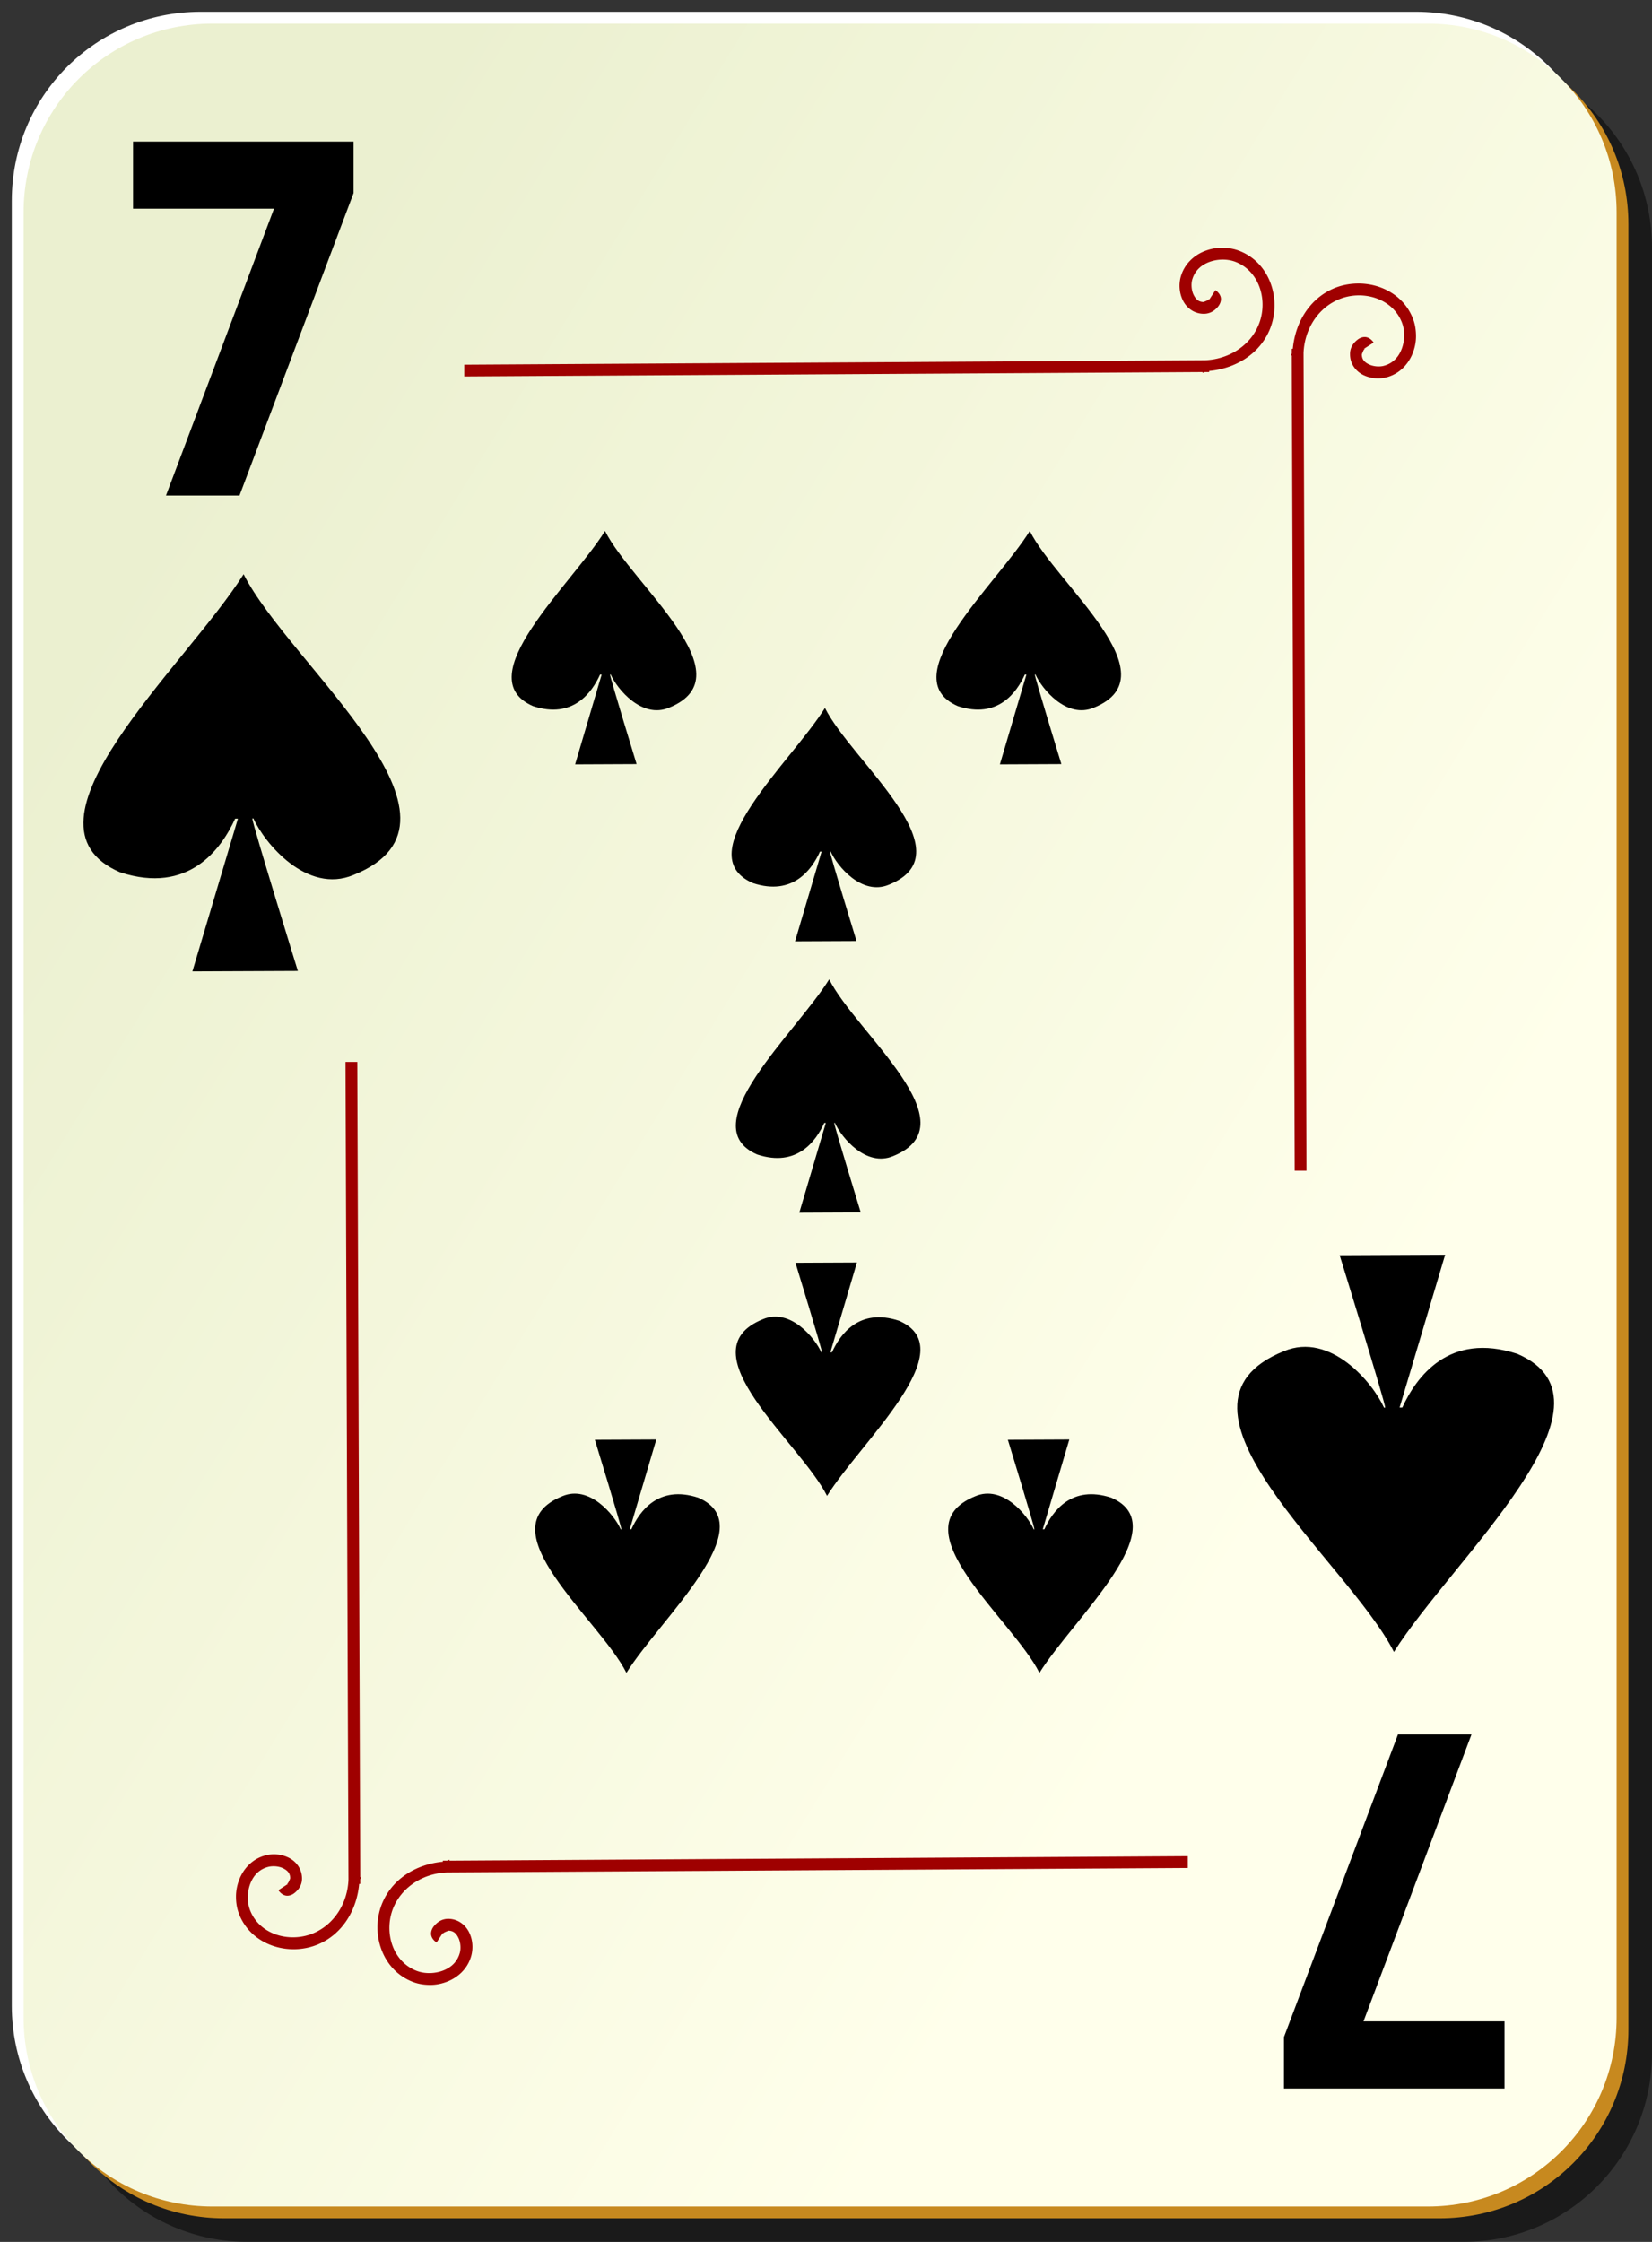 <svg xmlns="http://www.w3.org/2000/svg" viewBox="0 0 140 190" version="1.0"><rect x="0" y="0" width="140" height="190" fill="#333333" stroke="none"/><defs><linearGradient id="a" y2="128.7" gradientUnits="userSpaceOnUse" x2="109" gradientTransform="translate(0 -1)" y1="63.1" x1="2"><stop offset="0" stop-color="#ebf0d0"/><stop offset="1" stop-color="#ffffeb"/></linearGradient></defs><path d="M21 5h103c8.86 0 16 7.136 16 16v153c0 8.86-7.14 16-16 16H21c-8.864 0-16-7.14-16-16V21c0-8.864 7.136-16 16-16z" fill-opacity=".498"/><path d="M17 1h103c8.86 0 16 7.136 16 16v153c0 8.86-7.14 16-16 16H17c-8.864 0-16-7.14-16-16V17C1 8.136 8.136 1 17 1z" fill="#fff"/><path d="M19 3h103c8.86 0 16 7.136 16 16v153c0 8.86-7.14 16-16 16H19c-8.864 0-16-7.14-16-16V19c0-8.864 7.136-16 16-16z" fill="#c7891f"/><path d="M18 2h103c8.86 0 16 7.136 16 16v153c0 8.86-7.14 16-16 16H18c-8.864 0-16-7.14-16-16V18C2 9.136 9.136 2 18 2z" fill="url(#a)"/><path d="M103.53 21c-.5.002-.97.099-1.44.281-.93.364-1.73 1.112-2.03 2.188-.173.645-.12 1.381.19 2s.93 1.119 1.75 1.125c.48.003.85-.196 1.16-.532.15-.167.31-.415.31-.718s-.21-.583-.47-.75l-.53.812c.07.046 0-.005 0-.062 0-.058.02-.022-.03.031-.1.106-.46.219-.44.219-.42-.003-.65-.217-.84-.594s-.23-.905-.13-1.281c.21-.751.72-1.231 1.41-1.5.69-.27 1.55-.298 2.25-.031 2.11.807 2.82 3.429 1.93 5.437-.77 1.764-2.58 2.83-4.5 2.906l-62.776.375v1l62.566-.375v.063c.07 0 .14-.06.21-.063h.35v-.093c2.16-.195 4.19-1.362 5.09-3.407 1.1-2.492.15-5.748-2.56-6.781-.47-.18-.97-.252-1.47-.25zm11.41 3.031c-.67.023-1.35.163-1.97.438-2.05.903-3.21 2.93-3.41 5.093h-.09v.344c0 .078-.06.141-.06.219h.06l.25 69.094h1l-.25-69.313c.08-1.919 1.14-3.72 2.91-4.5 2-.887 4.62-.178 5.43 1.938.27.698.24 1.561-.03 2.25-.27.688-.75 1.202-1.5 1.406-.37.102-.9.064-1.28-.125s-.59-.421-.59-.844c0 .018.11-.34.21-.437.06-.049.09-.031.04-.032-.06 0-.11-.07-.07 0l.82-.531c-.17-.259-.45-.468-.75-.469-.31 0-.55.16-.72.313-.34.306-.54.681-.53 1.156 0 .819.5 1.44 1.12 1.75a2.86 2.86 0 002 .188c1.08-.293 1.82-1.102 2.19-2.031.18-.465.28-.941.28-1.438s-.07-.996-.25-1.469c-.77-2.029-2.8-3.068-4.81-3zM29.281 90l.25 69.31c-.076 1.92-1.142 3.72-2.906 4.5-2.008.89-4.63.18-5.437-1.93-.267-.7-.239-1.57.031-2.26.269-.68.749-1.2 1.5-1.4.376-.1.904-.07 1.281.12s.591.42.594.85c0-.02-.113.34-.219.43-.053.05-.089.04-.031.04.057 0 .108.07.062 0l-.812.53c.167.26.447.47.75.47s.551-.16.718-.32c.336-.3.535-.68.532-1.15-.006-.82-.506-1.44-1.125-1.75s-1.355-.37-2-.19c-1.076.29-1.824 1.1-2.188 2.03-.182.47-.279.94-.281 1.44s.07.99.25 1.47c1.033 2.7 4.289 3.66 6.781 2.56 2.045-.9 3.212-2.93 3.407-5.09h.093v-.35c.003-.08.063-.14.063-.22h-.063L30.281 90h-1zm71.379 67.31l-62.566.38v-.07c-.078 0-.141.06-.219.07h-.344v.09c-2.163.2-4.19 1.36-5.093 3.41-1.101 2.49-.144 5.75 2.562 6.78.472.18.971.25 1.469.25.497 0 .972-.1 1.437-.28.93-.37 1.739-1.11 2.032-2.19.175-.65.122-1.38-.188-2s-.932-1.12-1.75-1.13c-.476 0-.85.2-1.156.54-.153.16-.314.41-.313.72.001.3.21.58.469.74l.531-.81c-.07-.04 0 .01 0 .07 0 .05-.017.02.031-.04.097-.1.455-.21.438-.22.423.01.655.22.844.6s.227.9.125 1.28c-.205.75-.718 1.23-1.407 1.5-.688.27-1.552.3-2.25.03-2.115-.81-2.824-3.43-1.937-5.44.779-1.76 2.581-2.83 4.5-2.9l62.785-.38v-1z" fill-rule="evenodd" fill="#9f0000"/><path d="M51.273 45.001C48.403 49.6 39.6 57.426 45.176 59.844c3.387 1.114 4.994-1.166 5.676-2.673h.136l-2.248 7.607 5.208-.023s-2.242-7.312-2.248-7.592h.054c.551 1.233 2.645 3.783 4.946 2.813 6.727-2.724-3.179-10.473-5.427-14.975zM53.087 141.775c2.87-4.598 11.673-12.425 6.097-14.843-3.387-1.114-4.994 1.166-5.676 2.673h-.136l2.248-7.607-5.208.023s2.242 7.312 2.248 7.592h-.054c-.551-1.233-2.645-3.783-4.946-2.813-6.727 2.724 3.179 10.473 5.427 14.975zM87.27 45.001C84.4 49.6 75.597 57.426 81.173 59.844c3.387 1.114 4.994-1.166 5.676-2.673h.136l-2.248 7.607 5.208-.023s-2.242-7.312-2.248-7.592h.054c.551 1.233 2.645 3.783 4.946 2.813C99.424 57.252 89.518 49.503 87.27 45zM88.087 141.775c2.87-4.598 11.673-12.425 6.097-14.843-3.387-1.114-4.994 1.166-5.676 2.673h-.136l2.248-7.607-5.208.023s2.242 7.312 2.248 7.592h-.054c-.551-1.233-2.645-3.783-4.946-2.813-6.727 2.724 3.179 10.473 5.427 14.975zM20.645 48.665C15.72 56.49.61 69.814 10.182 73.928c5.811 1.894 8.576-1.983 9.747-4.549h.235l-3.859 12.946 8.937-.038s-3.85-12.445-3.859-12.921h.094c.946 2.097 4.536 6.439 8.484 4.785 11.546-4.635-5.455-17.824-9.316-25.486z" fill-rule="evenodd"/><path d="M11.275 11.998h18.69v4.36l-9.669 25.64h-6.23l9.154-24.313H11.275v-5.687"/><path d="M118.13 140c4.92-7.82 20.03-21.15 10.46-25.26-5.81-1.9-8.58 1.98-9.75 4.55h-.23l3.86-12.95-8.94.04s3.85 12.44 3.86 12.92h-.1c-.94-2.1-4.53-6.44-8.48-4.79-11.547 4.64 5.45 17.83 9.32 25.49z" fill-rule="evenodd"/><path d="M127.5 177h-18.69v-4.36l9.66-25.64h6.23l-9.15 24.31h11.95V177"/><g><path d="M69.911 60.001c-2.87 4.598-11.673 12.425-6.097 14.843 3.387 1.114 4.994-1.166 5.676-2.673h.136l-2.248 7.607 5.208-.023s-2.242-7.312-2.248-7.592h.054c.551 1.233 2.645 3.783 4.946 2.813C82.065 72.252 72.16 64.503 69.911 60z" fill-rule="evenodd"/></g><g><path d="M70.087 126.775c2.87-4.598 11.673-12.425 6.097-14.843-3.387-1.114-4.994 1.166-5.676 2.673h-.136l2.248-7.607-5.208.023s2.242 7.312 2.248 7.592h-.054c-.551-1.233-2.645-3.783-4.946-2.813-6.727 2.724 3.179 10.473 5.427 14.975z" fill-rule="evenodd"/></g><g><path d="M70.27 83.001C67.4 87.6 58.597 95.426 64.173 97.844c3.387 1.114 4.994-1.166 5.676-2.673h.136l-2.248 7.607 5.208-.023s-2.242-7.312-2.248-7.592h.054c.551 1.233 2.645 3.783 4.946 2.813C82.424 95.252 72.518 87.503 70.27 83z" fill-rule="evenodd"/></g></svg>